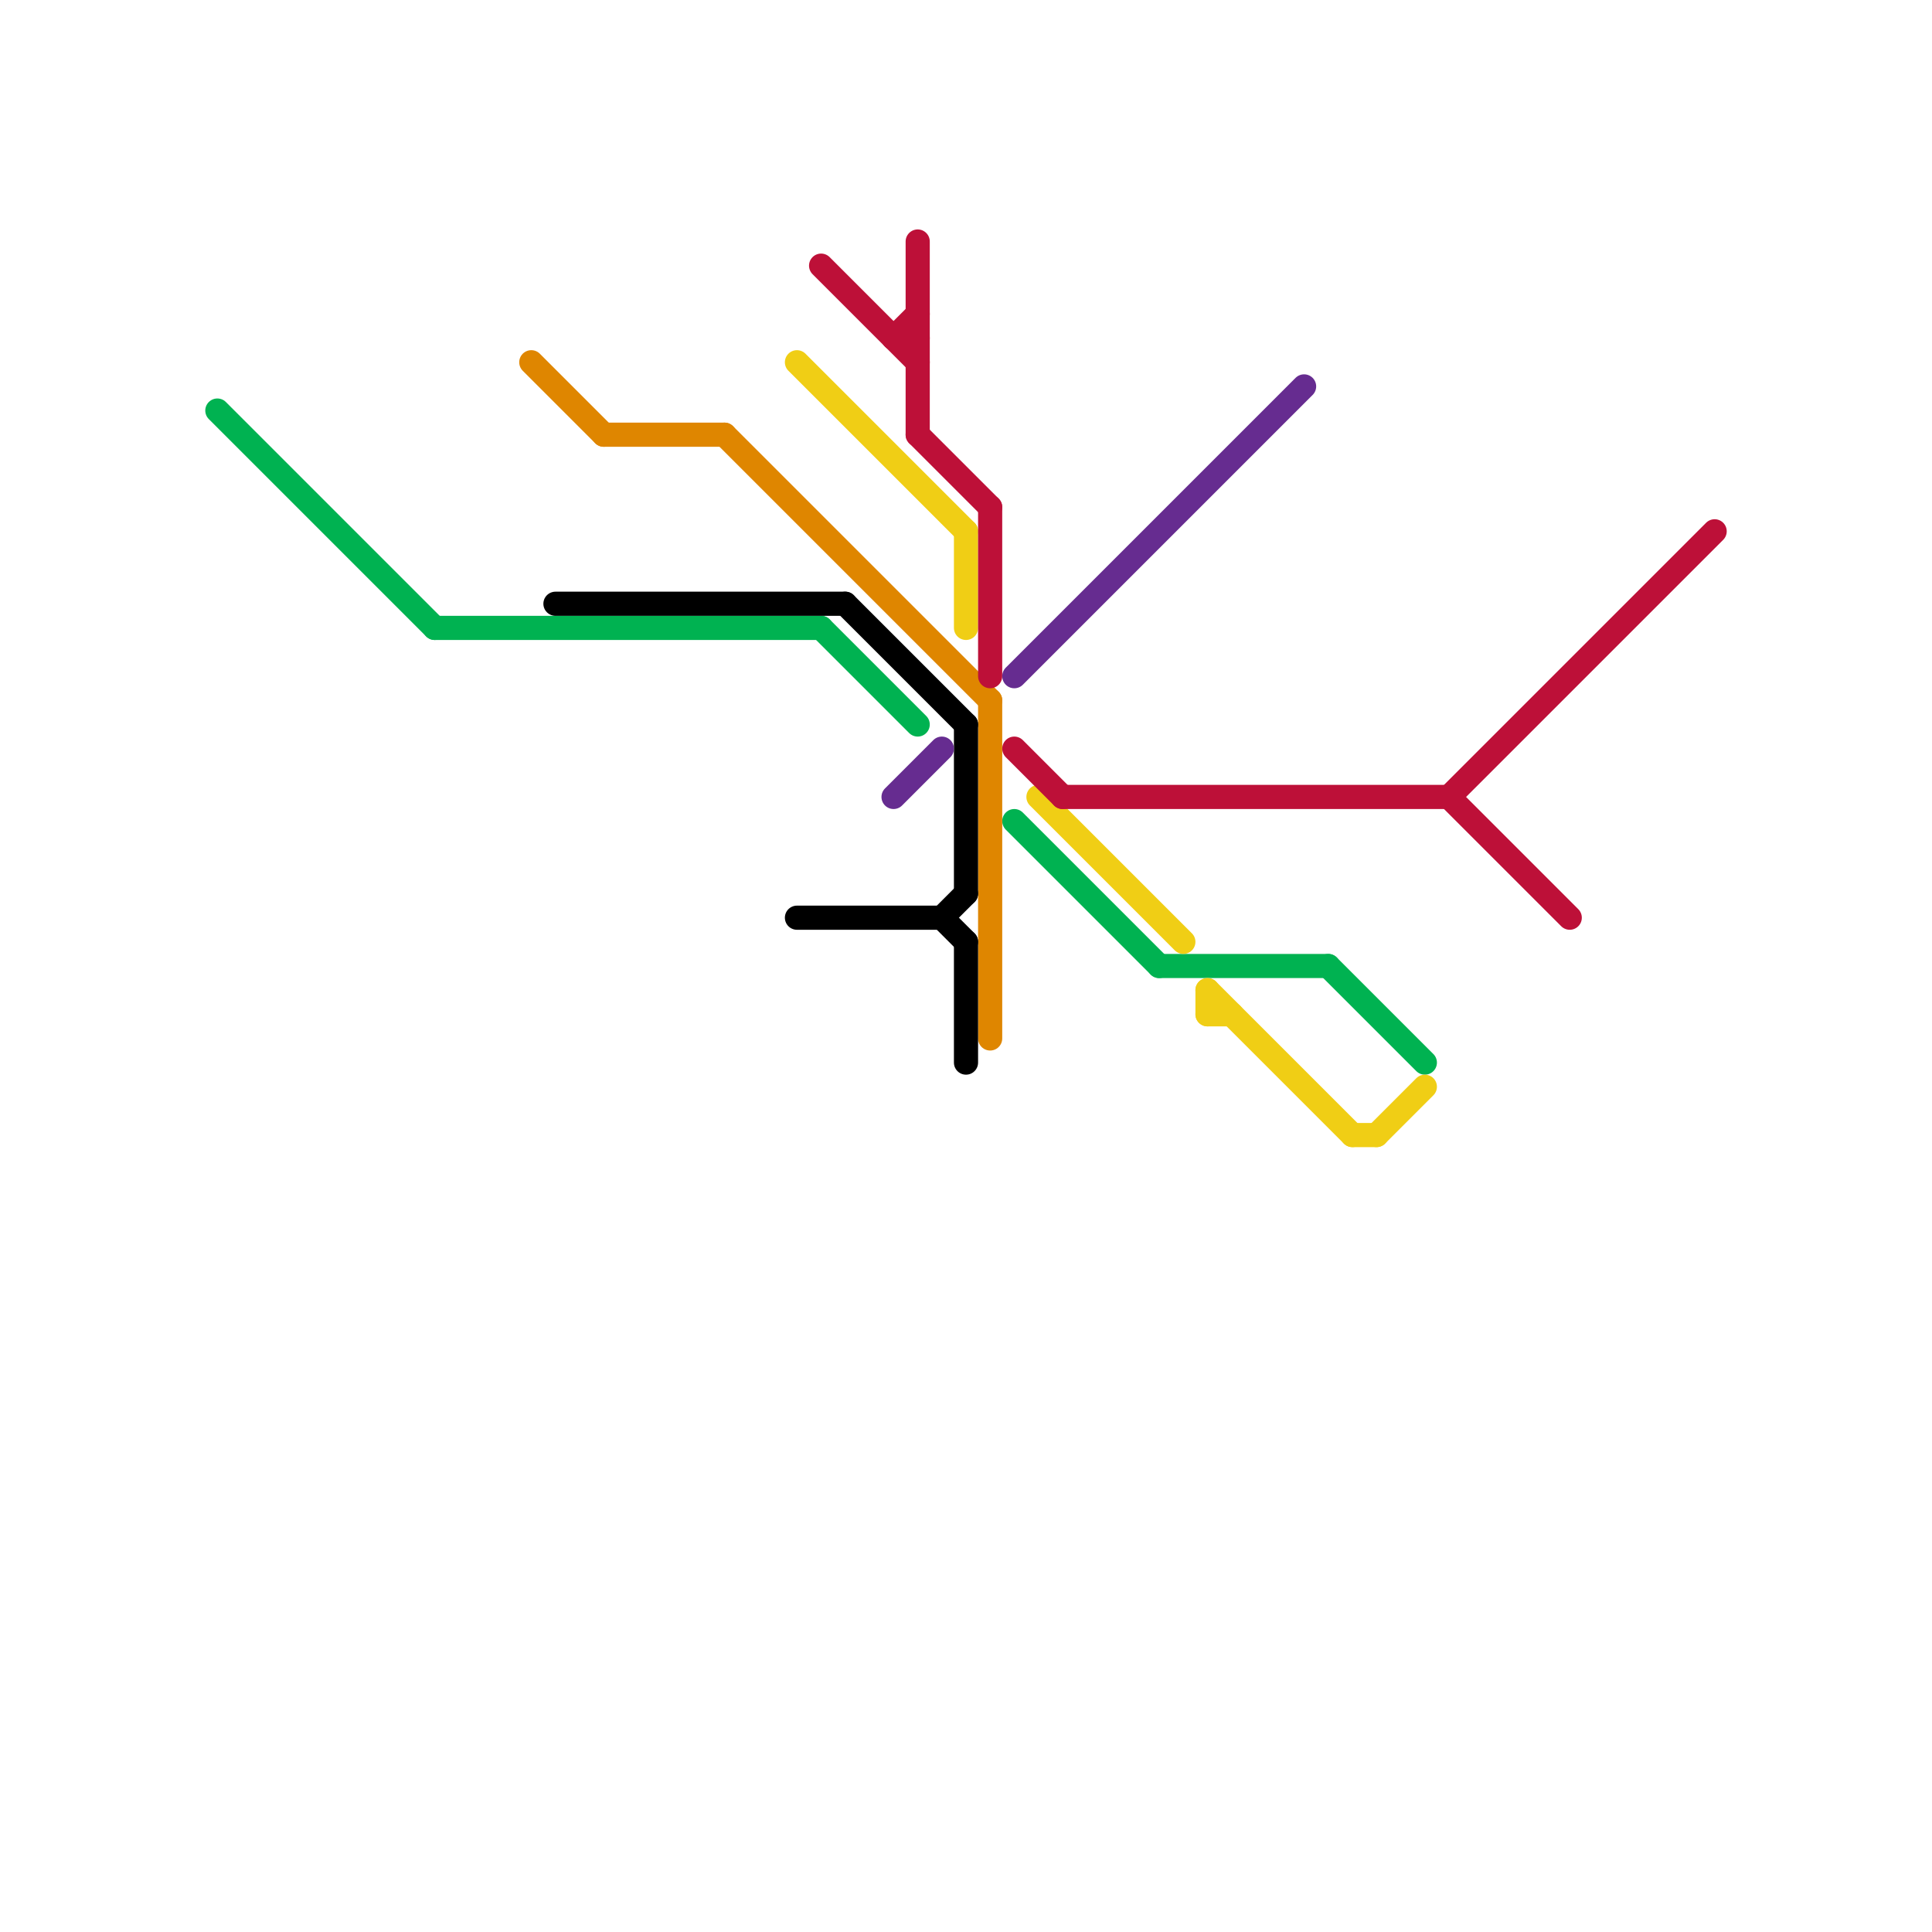 
<svg version="1.1" xmlns="http://www.w3.org/2000/svg" viewBox="0 0 80 80">
<style>text { font: 1px Helvetica; font-weight: 600; white-space: pre; dominant-baseline: central; } line { stroke-width: 1; fill: none; stroke-linecap: round; stroke-linejoin: round; } .c0 { stroke: #00b251 } .c1 { stroke: #df8600 } .c2 { stroke: #000000 } .c3 { stroke: #f0ce15 } .c4 { stroke: #bd1038 } .c5 { stroke: #662c90 }</style><defs><g id="wm-xf"><circle r="1.2" fill="#000"/><circle r="0.9" fill="#fff"/><circle r="0.6" fill="#000"/><circle r="0.3" fill="#fff"/></g><g id="wm"><circle r="0.6" fill="#000"/><circle r="0.3" fill="#fff"/></g></defs><line class="c0" x1="18" y1="26" x2="34" y2="26"/><line class="c0" x1="34" y1="26" x2="38" y2="30"/><line class="c0" x1="9" y1="17" x2="18" y2="26"/><line class="c0" x1="48" y1="40" x2="55" y2="40"/><line class="c0" x1="55" y1="40" x2="59" y2="44"/><line class="c0" x1="42" y1="34" x2="48" y2="40"/><line class="c1" x1="41" y1="29" x2="41" y2="43"/><line class="c1" x1="22" y1="15" x2="25" y2="18"/><line class="c1" x1="25" y1="18" x2="30" y2="18"/><line class="c1" x1="30" y1="18" x2="41" y2="29"/><line class="c2" x1="23" y1="25" x2="35" y2="25"/><line class="c2" x1="35" y1="25" x2="40" y2="30"/><line class="c2" x1="39" y1="38" x2="40" y2="37"/><line class="c2" x1="33" y1="38" x2="39" y2="38"/><line class="c2" x1="39" y1="38" x2="40" y2="39"/><line class="c2" x1="40" y1="39" x2="40" y2="44"/><line class="c2" x1="40" y1="30" x2="40" y2="37"/><line class="c3" x1="33" y1="15" x2="40" y2="22"/><line class="c3" x1="50" y1="41" x2="50" y2="42"/><line class="c3" x1="50" y1="41" x2="56" y2="47"/><line class="c3" x1="43" y1="33" x2="49" y2="39"/><line class="c3" x1="56" y1="47" x2="57" y2="47"/><line class="c3" x1="50" y1="42" x2="51" y2="42"/><line class="c3" x1="40" y1="22" x2="40" y2="26"/><line class="c3" x1="57" y1="47" x2="59" y2="45"/><line class="c4" x1="38" y1="18" x2="41" y2="21"/><line class="c4" x1="37" y1="14" x2="38" y2="13"/><line class="c4" x1="38" y1="10" x2="38" y2="18"/><line class="c4" x1="44" y1="33" x2="60" y2="33"/><line class="c4" x1="42" y1="31" x2="44" y2="33"/><line class="c4" x1="41" y1="21" x2="41" y2="28"/><line class="c4" x1="60" y1="33" x2="65" y2="38"/><line class="c4" x1="37" y1="14" x2="38" y2="14"/><line class="c4" x1="60" y1="33" x2="71" y2="22"/><line class="c4" x1="34" y1="11" x2="38" y2="15"/><line class="c5" x1="37" y1="33" x2="39" y2="31"/><line class="c5" x1="42" y1="28" x2="54" y2="16"/>
</svg>
